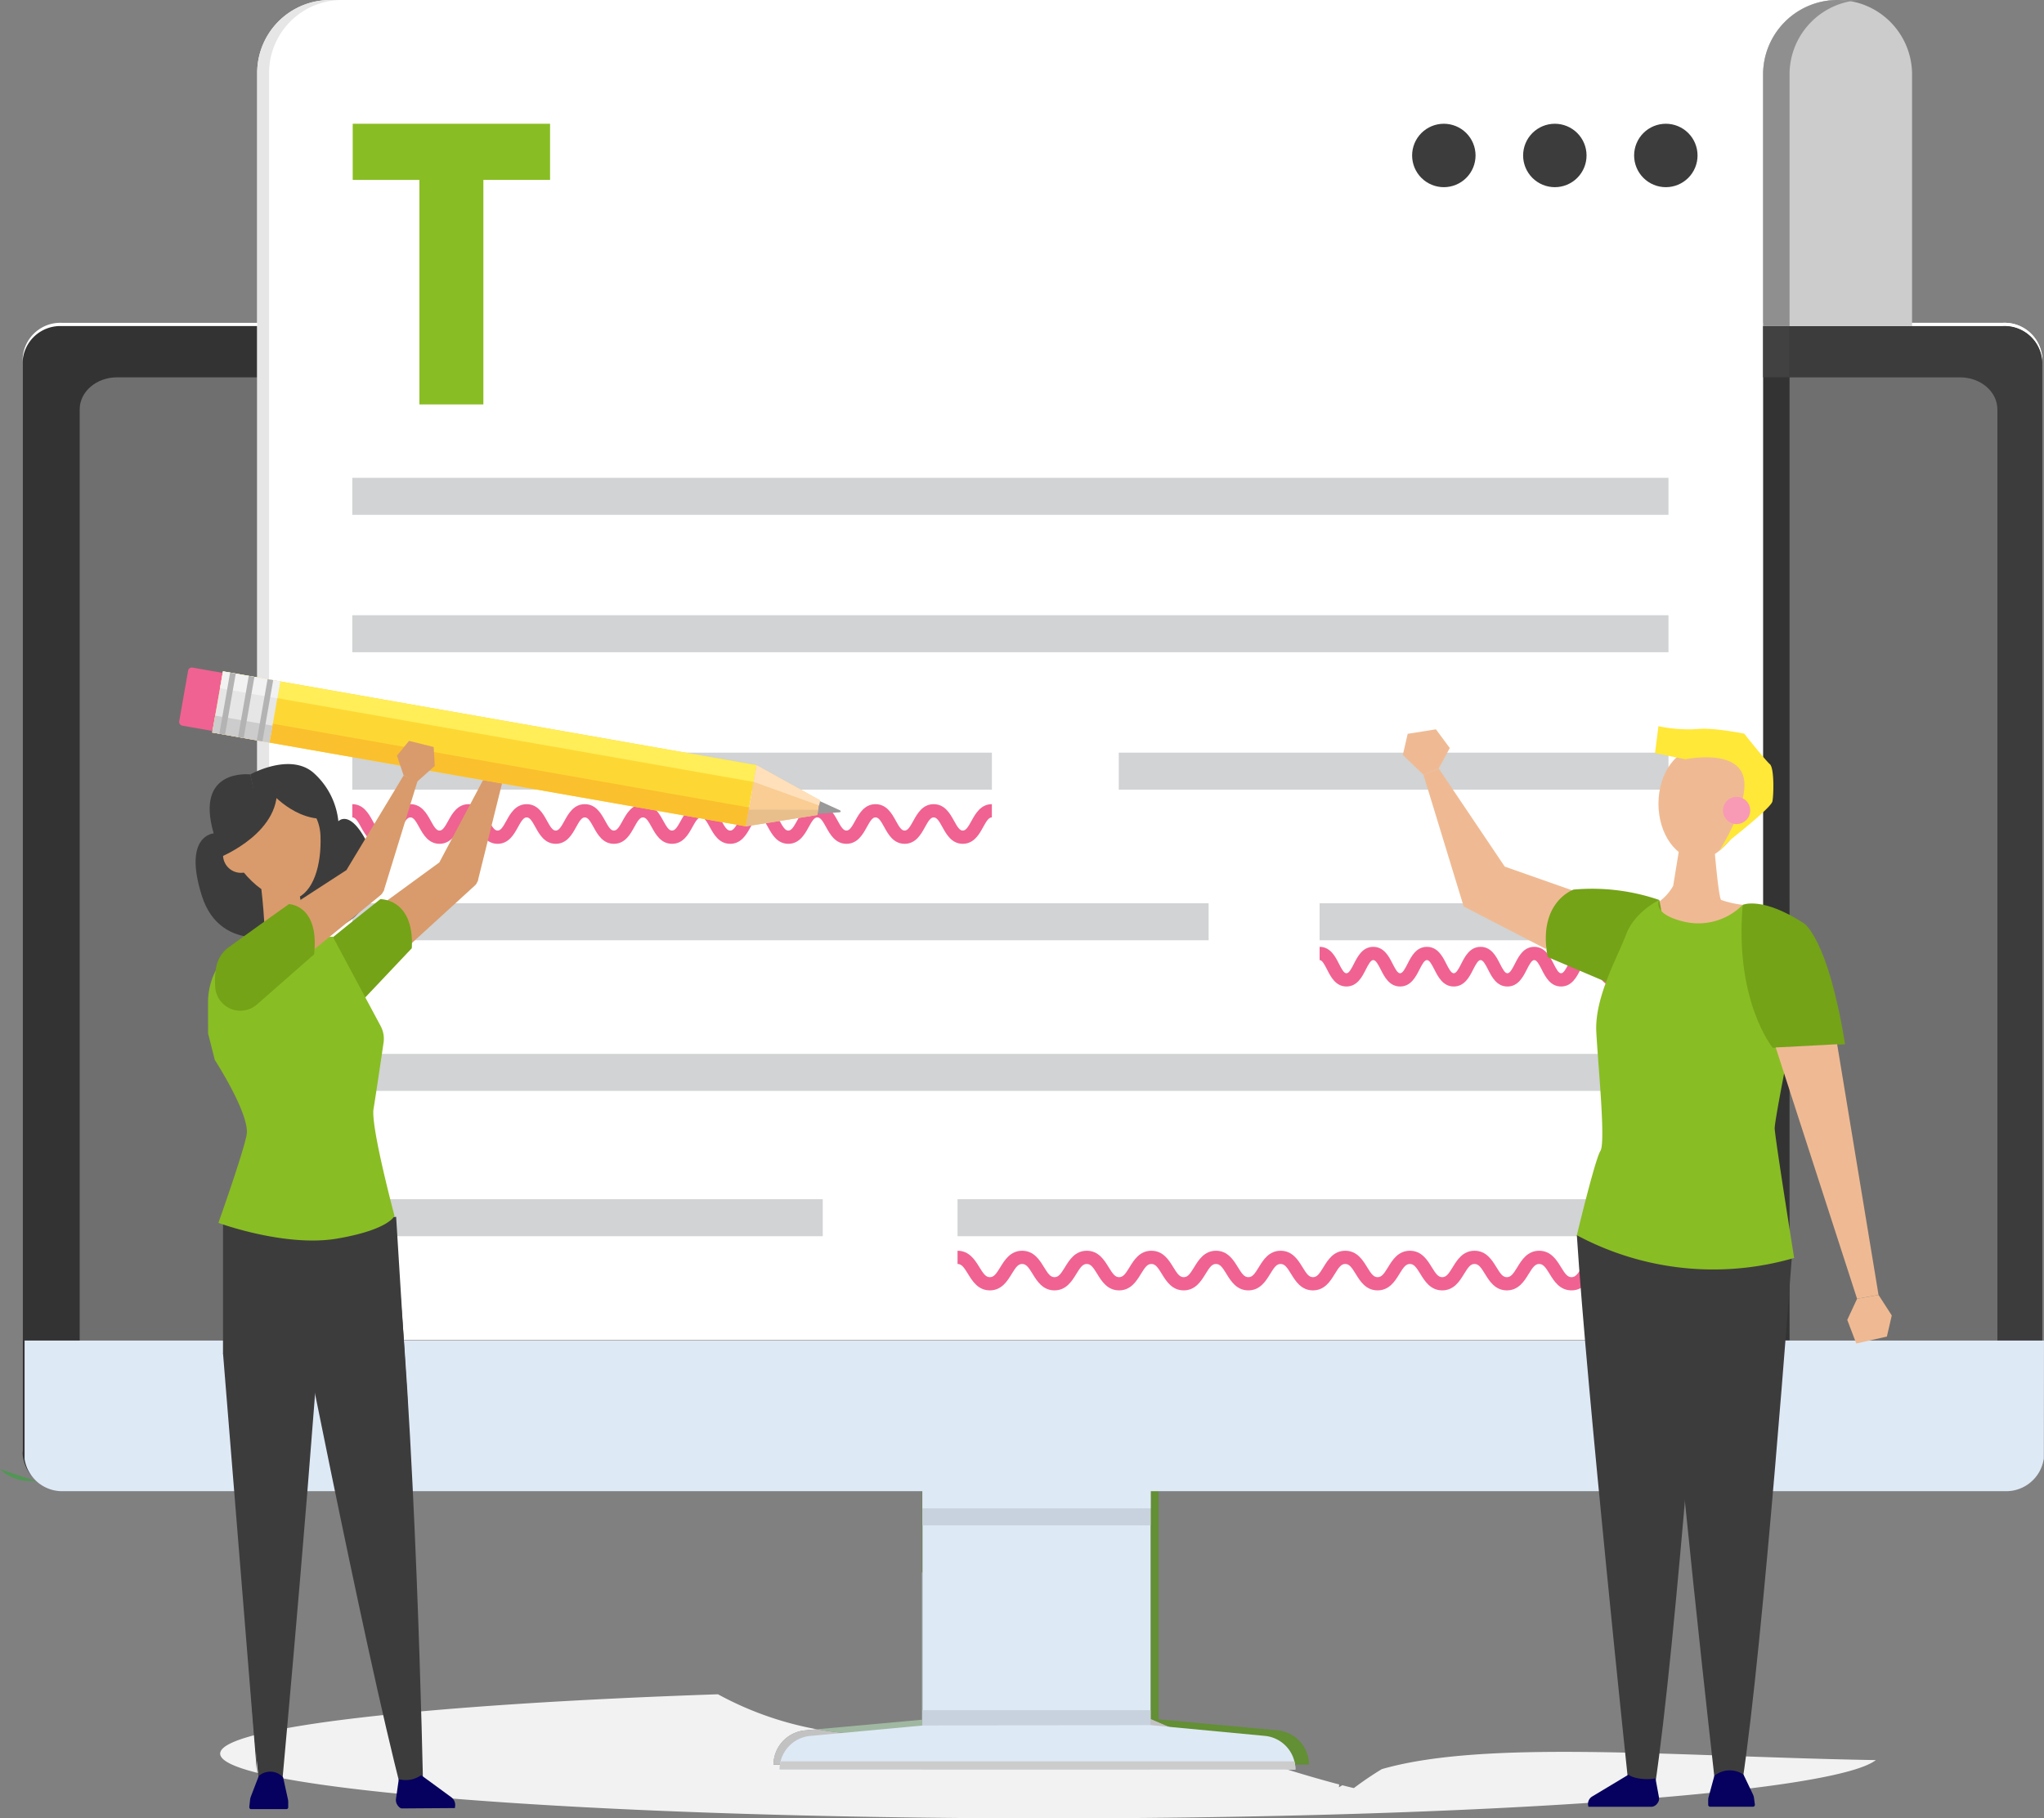 <?xml version="1.0" encoding="UTF-8"?> <svg xmlns="http://www.w3.org/2000/svg" xmlns:xlink="http://www.w3.org/1999/xlink" width="287.235" height="255.577" viewBox="0 0 287.235 255.577"><rect x="0" y="0" width="287.235" height="255.577" fill="#808080" stroke="none"/><defs><style>.a{fill:none;}.b{fill:#3d3c3c;}.c{fill:#f2f2f2;}.d{fill:#c2c2c2;}.e{fill:#638f35;}.f{fill:#a0b8a1;}.g{fill:#529655;}.h{fill:#dee9f6;}.i{fill:#c8d2de;}.j{fill:#fff;}.k{fill:#333;}.l{clip-path:url(#a);}.m{fill:#706f6f;}.n{fill:#ccc;}.o{fill:#82a55d;}.p{clip-path:url(#b);}.q{fill:#8f8f8f;}.r{fill:#414141;}.s{clip-path:url(#c);}.t{fill:#89bd24;}.u{fill:#d1d3d4;}.v{fill:#f06292;}.w{fill:#e6e6e6;}.x{clip-path:url(#d);}.y{clip-path:url(#e);}.z{clip-path:url(#f);}.aa{fill:#efba93;}.ab{fill:#06005e;}.ac{fill:#ffe838;}.ad{fill:#74a317;}.ae{fill:#f89ab5;}.af{fill:#d99b6c;}.ag{fill:#fdd835;}.ah{fill:#fbc02d;}.ai{fill:#ffee58;}.aj{fill:#f9cd93;}.ak{fill:#999;}.al{fill:#ffe0bb;}.am{fill:#e8be8b;}.an{fill:#b3b3b3;}</style><clipPath id="a"><path d="M598.333-704.161H524.32c-2.9,0-5.254-2.015-5.254-4.5V-846.144c0-2.484,2.353-4.5,5.254-4.5h19.688V-715.3h58.35l-4.026,11.142" transform="translate(-519.067 850.645)"></path></clipPath><clipPath id="b"><path d="M988.6-704.161H803.634L807.66-715.3H960.93v0h3.714V-850.645H988.6c2.9,0,5.252,2.017,5.252,4.5v137.482c0,2.486-2.351,4.5-5.252,4.5" transform="translate(-803.634 850.645)"></path></clipPath><clipPath id="c"><path class="a" d="M1368.33-715.3h3.714V-850.645h-3.714Z" transform="translate(-1368.33 850.645)"></path></clipPath><clipPath id="d"><path class="b" d="M1200.168-974.135a4.457,4.457,0,0,1-4.457,4.457,4.457,4.457,0,0,1-4.457-4.457,4.456,4.456,0,0,1,4.457-4.457A4.457,4.457,0,0,1,1200.168-974.135Z" transform="translate(-1191.254 978.592)"></path></clipPath><clipPath id="e"><path class="b" d="M1256.168-974.135a4.457,4.457,0,0,1-4.457,4.457,4.457,4.457,0,0,1-4.457-4.457,4.457,4.457,0,0,1,4.457-4.457A4.457,4.457,0,0,1,1256.168-974.135Z" transform="translate(-1247.254 978.592)"></path></clipPath><clipPath id="f"><path class="b" d="M1312.167-974.135a4.456,4.456,0,0,1-4.456,4.457,4.457,4.457,0,0,1-4.457-4.457,4.456,4.456,0,0,1,4.457-4.457A4.456,4.456,0,0,1,1312.167-974.135Z" transform="translate(-1303.254 978.592)"></path></clipPath></defs><g transform="translate(-2564.96 -958.695)"><path class="c" d="M706.542-168.68c-64.407,0-116.619-4.074-116.619-9.1,0-3.731,28.775-6.937,69.952-8.342A46.337,46.337,0,0,0,673.8-181.2l-1.65.15a4.894,4.894,0,0,0-4.32,3.645h0l-.008.046q-.052.214-.084.435c-.007.048-.016.1-.021.145-.016.137-.024.276-.027.415,0,.042-.009.082-.009.124h20.949v.7H720.67v-.7H737.7c4.155,1.346,7.484,2.271,9.477,2.794-.03.265-.042.4-.042.4q.237-.147.482-.289c1.043.27,1.616.4,1.616.4h0a46.844,46.844,0,0,1,3.93-2.666c6.493-1.87,15.346-2.429,25.621-2.429,7.63,0,16.042.308,24.847.617,6.169.216,12.531.432,18.953.542-5.857,4.6-55.574,8.188-116.042,8.188" transform="translate(2005.976 1382.952)"></path><path class="d" d="M1076.34-167.3h-17.029v-6.423c6.26,2.729,12.2,4.86,17.029,6.423" transform="translate(1667.335 1374.007)"></path><path class="e" d="M1081.574-250.98h-5.234c-4.828-1.564-10.769-3.694-17.029-6.423v-32.309h1.134v32.373h0l16.666,1.543a4.893,4.893,0,0,1,4.313,3.651v0a4.752,4.752,0,0,1,.1.524l.01.067a4.806,4.806,0,0,1,.037.565h0v.007" transform="translate(1667.335 1457.688)"></path><path class="d" d="M890-163.509H869.051c0-.042.008-.082.009-.124,0-.14.012-.279.027-.415.005-.049.014-.1.021-.145.021-.147.049-.292.084-.435l.008-.046h0a4.894,4.894,0,0,1,4.32-3.645l1.651-.15a46.943,46.943,0,0,0,8.383.751A47.036,47.036,0,0,0,890-168.16v4.651" transform="translate(1804.598 1370.217)"></path><path class="f" d="M899.415-224.949a46.937,46.937,0,0,1-8.382-.751l14.737-1.34V-247.8l.09.092v22.314a47.043,47.043,0,0,1-6.444.442" transform="translate(1788.74 1427.448)"></path><path class="e" d="M944.029-277.945l-.09-.092v-11.676h.09v11.768" transform="translate(1750.57 1457.688)"></path><path class="g" d="M483.959-298.063h-.849a6.053,6.053,0,0,1-4.256-1.685q2.53.868,5.1,1.685" transform="translate(2086.106 1464.927)"></path><path class="h" d="M944.26-270.681h32.047v-47.308H944.26Z" transform="translate(1750.339 1478.088)"></path><path class="i" d="M944.26-284.6h32.047v-5.112H944.26Z" transform="translate(1750.339 1457.688)"></path><path class="i" d="M976.308-173.542H944.26V-178.1h32.047v4.554" transform="translate(1750.339 1377.162)"></path><path class="j" d="M768.541-714.69H495.8a5.294,5.294,0,0,1-5.533-5.02V-873.118a5.3,5.3,0,0,1,5.533-5.021H768.541a5.3,5.3,0,0,1,5.538,5.021V-719.71a5.3,5.3,0,0,1-5.538,5.02" transform="translate(2077.875 1882.209)"></path><path class="k" d="M768.529-713.052H495.783a5.294,5.294,0,0,1-5.532-5.021V-871.48a5.3,5.3,0,0,1,5.532-5.022H768.529a5.3,5.3,0,0,1,5.534,5.022v153.407a5.3,5.3,0,0,1-5.534,5.021" transform="translate(2077.884 1881.028)"></path><g class="l" transform="translate(2576.161 1011.728)"><path class="m" d="M598.333-704.161H524.32c-2.9,0-5.254-2.015-5.254-4.5V-846.144c0-2.484,2.353-4.5,5.254-4.5h19.688V-715.3h58.35l-4.026,11.142" transform="translate(-519.067 850.645)"></path></g><path class="h" d="M944.625-164.326H872.137a4.743,4.743,0,0,1,4.305-4.723l15.786-1.463,32.046-.058,16.053,1.515a4.743,4.743,0,0,1,4.3,4.722v.007" transform="translate(1802.372 1371.733)"></path><path class="n" d="M872.273-152.26a4.751,4.751,0,0,0-.144,1.144h72.491v-.007a4.723,4.723,0,0,0-.143-1.137h-72.2" transform="translate(1802.378 1358.522)"></path><path class="o" d="M1494.827-855.132v-17.986a5.3,5.3,0,0,0-5.537-5.021h.044a5.258,5.258,0,0,1,5.493,4.983v18.024h0" transform="translate(1357.127 1882.209)"></path><path class="j" d="M1461.768-720.715V-872.661a5.3,5.3,0,0,0-5.534-5.022h-12.757v-.456h12.761a5.3,5.3,0,0,1,5.538,5.021v152.209c0,.065,0,.129-.007.193" transform="translate(1390.179 1882.209)"></path><path class="b" d="M987.115-714.745H793.166l2.916-8.07H981.047c2.9,0,5.252-2.015,5.252-4.5V-864.8c0-2.484-2.351-4.5-5.252-4.5H957.092v-7.2h29.975a5.3,5.3,0,0,1,5.534,5.022v151.946a5.278,5.278,0,0,1-5.486,4.789" transform="translate(1859.346 1881.028)"></path><g class="p" transform="translate(2655.427 1011.728)"><path class="m" d="M988.6-704.161H803.634L807.66-715.3H960.93v0h3.714V-850.645H988.6c2.9,0,5.252,2.017,5.252,4.5v137.482c0,2.486-2.351,4.5-5.252,4.5" transform="translate(-803.634 850.645)"></path></g><path class="n" d="M1389.262-995.205H1368.33v-35.365a10.464,10.464,0,0,1,10.466-10.466,10.467,10.467,0,0,1,10.466,10.466v35.365" transform="translate(1444.393 1999.731)"></path><path class="j" d="M830.694-1041.036H618.858a10.25,10.25,0,0,0-10.25,10.25v178.126h211.62v-177.91a10.467,10.467,0,0,1,10.466-10.466" transform="translate(1992.495 1999.731)"></path><path class="q" d="M1407.76-1040.872a10.578,10.578,0,0,0-1.857-.164h3.714a10.544,10.544,0,0,0-1.857.164" transform="translate(1417.286 1999.731)"></path><path class="r" d="M1368.33-869.3h3.714v-7.2h-3.714Z" transform="translate(1444.393 1881.028)"></path><g class="s" transform="translate(2812.723 1011.728)"><path class="a" d="M1368.33-715.3h3.714V-850.645h-3.714Z" transform="translate(-1368.33 850.645)"></path></g><path class="q" d="M1372.044-995.205h-3.714v-35.365a10.467,10.467,0,0,1,10.466-10.466h0a10.579,10.579,0,0,1,1.857.164,10.468,10.468,0,0,0-8.609,10.3v35.365" transform="translate(1444.393 1999.731)"></path><path class="t" d="M656.8-978.592h27.733v7.89h-9.372v31.559h-8.989V-970.7H656.8v-7.89" transform="translate(1957.726 1954.681)"></path><path class="u" d="M841.545-794.727H656.589v-5.2H841.545v5.2" transform="translate(1957.879 1825.782)"></path><path class="u" d="M841.545-725.393H656.589v-5.2H841.545v5.2" transform="translate(1957.879 1775.761)"></path><path class="u" d="M841.545-504.06H656.589v-5.2H841.545v5.2" transform="translate(1957.879 1616.081)"></path><path class="u" d="M746.467-656.06H656.589v-5.2h89.878v5.2" transform="translate(1957.879 1725.741)"></path><path class="u" d="M1120.506-656.06h-77.251v-5.2h77.251v5.2" transform="translate(1678.919 1725.741)"></path><path class="u" d="M776.922-580.06H656.589v-5.2H776.922v5.2" transform="translate(1957.879 1670.911)"></path><path class="u" d="M1193.612-580.06h-49.025v-5.2h49.025v5.2" transform="translate(1605.812 1670.911)"></path><path class="u" d="M722.7-430.727H656.589v-5.2H722.7v5.2" transform="translate(1957.879 1563.175)"></path><path class="u" d="M1061.828-430.727H961.922v-5.2h99.906v5.2" transform="translate(1737.597 1563.175)"></path><path class="v" d="M742.379-629.689c-1.571,0-2.315-1.351-2.858-2.338-.471-.857-.789-1.376-1.231-1.376s-.758.52-1.23,1.376c-.543.987-1.286,2.338-2.856,2.338s-2.314-1.352-2.857-2.338c-.471-.857-.789-1.376-1.23-1.376s-.758.52-1.23,1.376c-.543.986-1.286,2.338-2.856,2.338s-2.314-1.352-2.856-2.338c-.471-.857-.789-1.376-1.229-1.376s-.758.52-1.229,1.376c-.543.987-1.285,2.338-2.856,2.338s-2.314-1.352-2.856-2.338c-.471-.857-.789-1.376-1.229-1.376s-.758.52-1.229,1.376c-.543.987-1.286,2.338-2.856,2.338s-2.314-1.352-2.856-2.338c-.471-.857-.789-1.376-1.23-1.376s-.758.52-1.229,1.376c-.543.987-1.286,2.338-2.856,2.338s-2.313-1.352-2.856-2.338c-.471-.856-.789-1.376-1.229-1.376s-.758.52-1.229,1.376c-.543.987-1.286,2.338-2.856,2.338s-2.314-1.352-2.856-2.338c-.471-.856-.789-1.376-1.229-1.376s-.758.52-1.229,1.376c-.542.986-1.286,2.338-2.856,2.338s-2.313-1.352-2.856-2.338c-.47-.856-.788-1.376-1.228-1.376s-.758.52-1.229,1.376c-.543.987-1.286,2.338-2.856,2.338s-2.313-1.352-2.856-2.338c-.47-.856-.788-1.376-1.228-1.376s-.758.52-1.228,1.376c-.543.987-1.286,2.338-2.855,2.338s-2.313-1.352-2.856-2.338c-.471-.856-.788-1.376-1.228-1.376s-.758.52-1.228,1.376c-.543.987-1.286,2.338-2.856,2.338s-2.313-1.352-2.856-2.338c-.471-.857-.789-1.376-1.229-1.376v-1.857c1.571,0,2.314,1.351,2.856,2.338.471.856.788,1.376,1.229,1.376s.758-.52,1.229-1.376c.543-.987,1.286-2.338,2.856-2.338s2.313,1.351,2.855,2.338c.471.856.788,1.376,1.228,1.376s.757-.52,1.228-1.376c.542-.987,1.285-2.338,2.856-2.338s2.313,1.351,2.855,2.338c.471.856.788,1.376,1.228,1.376s.759-.52,1.229-1.376c.543-.987,1.286-2.338,2.856-2.338s2.313,1.351,2.855,2.338c.471.856.788,1.376,1.228,1.376s.758-.52,1.229-1.376c.542-.987,1.286-2.338,2.856-2.338s2.313,1.351,2.856,2.338c.471.856.788,1.376,1.229,1.376s.758-.52,1.229-1.376c.542-.987,1.285-2.338,2.856-2.338s2.313,1.351,2.856,2.338c.471.856.788,1.376,1.229,1.376s.758-.52,1.229-1.376c.542-.987,1.285-2.338,2.856-2.338s2.313,1.351,2.856,2.338c.471.856.788,1.376,1.23,1.376s.758-.52,1.229-1.376c.542-.987,1.285-2.338,2.856-2.338s2.314,1.351,2.856,2.338c.471.856.789,1.376,1.229,1.376s.758-.52,1.229-1.376c.542-.987,1.285-2.338,2.856-2.338s2.314,1.351,2.856,2.338c.471.856.788,1.376,1.229,1.376s.758-.52,1.229-1.376c.543-.987,1.286-2.338,2.856-2.338s2.314,1.351,2.857,2.338c.471.856.789,1.376,1.23,1.376s.759-.52,1.23-1.376c.543-.987,1.286-2.338,2.857-2.338s2.314,1.351,2.857,2.338c.472.856.79,1.376,1.231,1.376s.76-.52,1.231-1.376c.543-.987,1.287-2.338,2.857-2.338v1.857c-.442,0-.76.52-1.231,1.376-.543.986-1.287,2.338-2.858,2.338" transform="translate(1957.879 1706.983)"></path><path class="v" d="M1193.613-557.689c-1.513,0-2.208-1.367-2.714-2.365-.4-.79-.712-1.349-1.059-1.349s-.657.559-1.059,1.349c-.507,1-1.2,2.365-2.715,2.365s-2.207-1.367-2.714-2.365c-.4-.79-.712-1.349-1.057-1.349s-.657.559-1.059,1.349c-.507,1-1.2,2.365-2.714,2.365s-2.207-1.367-2.713-2.365c-.4-.79-.712-1.349-1.058-1.349s-.656.559-1.057,1.349c-.507,1-1.2,2.366-2.713,2.366s-2.207-1.368-2.714-2.366c-.4-.789-.711-1.349-1.057-1.349s-.656.559-1.057,1.349c-.507,1-1.2,2.365-2.713,2.365s-2.207-1.367-2.714-2.366c-.4-.789-.711-1.349-1.057-1.349s-.657.559-1.058,1.349c-.507,1-1.2,2.365-2.713,2.365s-2.206-1.367-2.713-2.366c-.4-.789-.712-1.349-1.058-1.349s-.656.559-1.057,1.349c-.506,1-1.2,2.365-2.713,2.365s-2.206-1.367-2.713-2.365c-.4-.79-.711-1.349-1.057-1.349v-1.857c1.512,0,2.206,1.367,2.713,2.365.4.79.711,1.349,1.057,1.349s.656-.559,1.057-1.349c.507-1,1.2-2.365,2.713-2.365s2.207,1.367,2.713,2.365c.4.789.711,1.349,1.057,1.349s.657-.559,1.058-1.349c.506-1,1.2-2.365,2.714-2.365s2.206,1.367,2.713,2.365c.4.789.712,1.349,1.058,1.349s.656-.559,1.057-1.349c.507-1,1.2-2.365,2.713-2.365s2.206,1.367,2.713,2.365c.4.789.711,1.349,1.057,1.349s.656-.559,1.057-1.349c.507-1,1.2-2.365,2.713-2.365s2.207,1.367,2.713,2.365c.4.789.712,1.349,1.058,1.349s.657-.559,1.058-1.349c.506-1,1.2-2.365,2.714-2.365s2.207,1.367,2.713,2.365c.4.789.712,1.349,1.058,1.349s.658-.559,1.059-1.349c.507-1,1.2-2.365,2.714-2.365s2.208,1.367,2.715,2.365c.4.79.712,1.349,1.059,1.349v1.857" transform="translate(1605.812 1655.039)"></path><path class="v" d="M1057.283-404.356c-1.657,0-2.47-1.33-3.064-2.3s-.923-1.413-1.48-1.413-.878.43-1.479,1.412-1.407,2.3-3.063,2.3-2.47-1.33-3.064-2.3-.923-1.412-1.479-1.412-.878.43-1.479,1.412-1.407,2.3-3.063,2.3-2.468-1.33-3.062-2.3-.921-1.412-1.477-1.412-.878.43-1.479,1.412-1.407,2.3-3.063,2.3-2.469-1.33-3.063-2.3-.922-1.412-1.479-1.412-.878.43-1.479,1.412-1.407,2.3-3.063,2.3-2.469-1.33-3.063-2.3-.922-1.412-1.479-1.412-.878.43-1.478,1.412-1.407,2.3-3.063,2.3-2.469-1.33-3.062-2.3-.922-1.412-1.478-1.412-.878.43-1.478,1.412-1.407,2.3-3.062,2.3-2.469-1.33-3.063-2.3-.922-1.412-1.479-1.412-.878.43-1.478,1.412-1.407,2.3-3.062,2.3-2.469-1.33-3.062-2.3-.921-1.412-1.477-1.412-.877.43-1.478,1.412-1.407,2.3-3.062,2.3-2.468-1.33-3.062-2.3-.921-1.412-1.477-1.412-.878.43-1.478,1.412-1.406,2.3-3.062,2.3-2.469-1.33-3.062-2.3-.922-1.412-1.478-1.412-.878.43-1.478,1.412-1.406,2.3-3.062,2.3-2.469-1.33-3.063-2.3-.922-1.412-1.478-1.412v-1.857c1.656,0,2.469,1.33,3.063,2.3s.922,1.413,1.478,1.413.878-.43,1.478-1.413,1.407-2.3,3.063-2.3,2.468,1.33,3.063,2.3.921,1.413,1.478,1.413.878-.43,1.479-1.413,1.406-2.3,3.062-2.3,2.468,1.33,3.062,2.3.921,1.413,1.477,1.413.878-.43,1.478-1.413,1.406-2.3,3.062-2.3,2.468,1.33,3.062,2.3.922,1.413,1.478,1.413.877-.43,1.477-1.413,1.407-2.3,3.063-2.3,2.469,1.33,3.063,2.3.922,1.413,1.479,1.413.878-.43,1.478-1.413,1.407-2.3,3.063-2.3,2.469,1.33,3.062,2.3.922,1.413,1.478,1.413.878-.43,1.478-1.413,1.407-2.3,3.063-2.3,2.469,1.33,3.063,2.3.922,1.413,1.478,1.413.878-.43,1.478-1.413,1.407-2.3,3.063-2.3,2.469,1.33,3.063,2.3.922,1.413,1.479,1.413.878-.43,1.479-1.413,1.407-2.3,3.063-2.3,2.469,1.33,3.062,2.3.922,1.413,1.477,1.413.878-.43,1.479-1.413,1.407-2.3,3.063-2.3,2.469,1.33,3.063,2.3.922,1.413,1.479,1.413.878-.43,1.479-1.413,1.407-2.3,3.063-2.3,2.47,1.33,3.064,2.3.923,1.413,1.48,1.413.879-.43,1.48-1.413,1.407-2.3,3.064-2.3v1.857c-.557,0-.879.43-1.48,1.413s-1.407,2.3-3.064,2.3" transform="translate(1737.597 1544.417)"></path><path class="w" d="M620.529-1041.036h-1.671a10.25,10.25,0,0,0-10.25,10.25v178.126h1.671v-178.126a10.25,10.25,0,0,1,10.25-10.25" transform="translate(1992.495 1999.731)"></path><path class="h" d="M491.256-364.594v16.685a5.362,5.362,0,0,0,5.5,4.482H617.44v2.416h32.047v-2.416H769.5a5.348,5.348,0,0,0,5.511-4.608l.022-16.56H491.256" transform="translate(2077.159 1511.711)"></path><g class="x" transform="translate(2763.399 976.089)"><path class="b" d="M1200.168-974.135a4.457,4.457,0,0,1-4.457,4.457,4.457,4.457,0,0,1-4.457-4.457,4.456,4.456,0,0,1,4.457-4.457,4.457,4.457,0,0,1,4.457,4.457" transform="translate(-1191.254 978.592)"></path></g><g class="y" transform="translate(2778.997 976.089)"><path class="b" d="M1256.168-974.135a4.457,4.457,0,0,1-4.457,4.457,4.457,4.457,0,0,1-4.457-4.457,4.457,4.457,0,0,1,4.457-4.457,4.457,4.457,0,0,1,4.457,4.457" transform="translate(-1247.254 978.592)"></path></g><g class="z" transform="translate(2794.596 976.089)"><path class="b" d="M1312.167-974.135a4.456,4.456,0,0,1-4.456,4.457,4.457,4.457,0,0,1-4.457-4.457,4.456,4.456,0,0,1,4.457-4.457,4.456,4.456,0,0,1,4.456,4.457" transform="translate(-1303.254 978.592)"></path></g><path class="b" d="M1292.277-427.449s-3.957,54.5-6.965,74.284l-3.669-.114s-5.885-55.655-7.281-77.455l8.936-5.014,8.979,8.3" transform="translate(1512.186 1563.046)"></path><path class="aa" d="M1228.8-592.206l-11.542-5.97a6.208,6.208,0,0,1,5.771-5.606l9.454,3.329-3.683,8.247" transform="translate(1553.383 1684.274)"></path><path class="aa" d="M1202.623-633.884l-5.651-18.5,1.487-.617.655-.272,9.28,13.787-5.771,5.606" transform="translate(1568.02 1719.982)"></path><path class="aa" d="M1325.827-605.526a13.835,13.835,0,0,1-3.03-.684c-.364-.319-.91-6.836-.91-6.836l-4.942-.608-.893,5.461a6.824,6.824,0,0,1-2.666,2.655l3.441,6.21,6.7-2.233,2.3-3.965" transform="translate(1484.032 1691.396)"></path><path class="ab" d="M1285.7-145.592l-5.119,3.077a1.207,1.207,0,0,0-.564,1.255l.035.187h8.926a1.123,1.123,0,0,0,.77-.484,1.04,1.04,0,0,0,.219-.848l-.491-2.661c-1.228.281-3.224.015-3.777-.526" transform="translate(1508.12 1353.712)"></path><path class="aa" d="M1315.53-655.761c0,4.323,2.55,7.828,5.693,7.828s7.2-5.383,7.2-9.706-4.056-5.949-7.2-5.949-5.693,3.5-5.693,7.828" transform="translate(1482.486 1727.422)"></path><path class="ac" d="M1324.378-658.65s5.734-4.494,5.916-5.4.275-4.694-.364-5.241-3.6-4.284-3.6-4.284-4.509-.911-6.651-.638a20.609,20.609,0,0,1-5.4-.41l-.483,3.783,4.284.866s6.7-1.413,8.043,2.142-3.313,10.743-3.313,10.743l1.567-1.555" transform="translate(1483.736 1735.386)"></path><path class="aa" d="M1415.18-387.623l1.857,2.883-.687,2.968-4.3.974-1.266-3.318,1.382-2.971,3.016-.535" transform="translate(1413.765 1528.325)"></path><path class="aa" d="M1189.464-666.641l-2.9-2.792.686-2.968,3.967-.632,1.948,2.631-1.561,2.872-2.142.889" transform="translate(1575.528 1734.235)"></path><path class="ad" d="M1274.636-591.047a29.043,29.043,0,0,0-12.031-1.458s-5.1,1.732-3.646,9.48l8.568,3.646s9.753-.182,7.109-11.667" transform="translate(1523.488 1676.233)"></path><path class="b" d="M1336.268-427.449s-3.944,53.866-6.953,73.646h-3.829s-5.777-50.922-7.172-72.723l8.977-9.222,8.977,8.3" transform="translate(1480.477 1563.046)"></path><path class="t" d="M1285.938-586.929s-3.464,1.663-4.648,4.842-4.466,8.83-4.193,13.752,1.334,15.5.576,16.681-3.31,11.85-3.31,11.85a40.612,40.612,0,0,0,30.535,3.19s-2.734-17.136-2.734-18.23,2.006-11.211,2.006-11.211l-6.5-20.19a8.759,8.759,0,0,1-8.043,2.415c-4.877-1.094-3.692-3.1-3.692-3.1" transform="translate(1512.186 1672.115)"></path><path class="ad" d="M1357.61-584.963s2.711-1.231,8.59,2.6c0,0,3.372,2.005,5.79,17l-10.165.5s-5.4-6.563-4.215-20.1" transform="translate(1452.25 1670.833)"></path><path class="aa" d="M1374.7-513.666l11.432,35.317,3.016-.536-5.816-35.236-8.631.454" transform="translate(1439.795 1619.587)"></path><path class="ab" d="M1341.489-146.969l-.817,3a1.527,1.527,0,0,0-.048.366v.7a.272.272,0,0,0,.271.273h6.017a.276.276,0,0,0,.208-.093.282.282,0,0,0,.063-.215l-.123-.924a1.623,1.623,0,0,0-.152-.508l-1.322-2.775a3.43,3.43,0,0,0-4.1.176" transform="translate(1464.382 1355.266)"></path><path class="ae" d="M1348.077-637.046a1.912,1.912,0,0,0,1.913,1.914,1.915,1.915,0,0,0,1.916-1.914,1.915,1.915,0,0,0-1.916-1.914,1.912,1.912,0,0,0-1.913,1.914" transform="translate(1459.005 1709.653)"></path><path class="b" d="M585.218-650.336s-7.845-.959-5.146,8.286c0,0-4.345.256-1.669,8.752s11.864,5.325,11.864,5.325l-5.05-22.363" transform="translate(2014.915 1717.88)"></path><path class="b" d="M605.124-654.039s5.44-3.057,8.783-.318a10.549,10.549,0,0,1,3.593,6.9s1.731-1.935,4.315,3.56-1.53,14.621-12.288,11.078l-4.4-21.219" transform="translate(1995.009 1721.584)"></path><path class="af" d="M675.166-594.206l9.254-8.452a1.274,1.274,0,0,0,.415-.952,1.273,1.273,0,0,0-.429-.946,6.637,6.637,0,0,0-4.987-1.338l-8.131,5.933,3.878,5.755" transform="translate(1947.275 1685.811)"></path><path class="ae" d="M725.767-667.025l2.421-2.411-.3-2.65-3.51-.669-1.581,2.168,1.088,2.714,1.881.848" transform="translate(1910.113 1734.035)"></path><path class="b" d="M624.2-430.712s10.757,55.082,15.959,74.884l3.012-.555s-1.011-52.4-4.267-80.164l-8.435-3.7-6.268,9.533" transform="translate(1981.244 1566.289)"></path><path class="ab" d="M682.138-145.292l4.285,3.138a1.366,1.366,0,0,1,.478,1.289l-.028.192-7.438.051c-.256,0-.481-.252-.645-.494a1.257,1.257,0,0,1-.188-.871l.391-2.742a3.8,3.8,0,0,0,3.144-.562" transform="translate(1942.007 1353.495)"></path><path class="b" d="M594.016-439.327s1.859,59.716,4.365,80.073h3.19s4.814-52.409,5.977-74.846l-7.481-9.491-6.051,4.264" transform="translate(2003.023 1568.704)"></path><path class="ab" d="M609.383-146.285l.679,3.09a1.769,1.769,0,0,1,.041.377v.718a.258.258,0,0,1-.227.28h-5.014a.211.211,0,0,1-.171-.1.33.33,0,0,1-.054-.222l.1-.951a2.068,2.068,0,0,1,.126-.523l1.1-2.856a2.436,2.436,0,0,1,3.414.182" transform="translate(1995.361 1354.789)"></path><path class="b" d="M615.7-427.019l1.609,25.982s-21.866-3.21-25.939-6.74v-18.175l24.329-1.067" transform="translate(2004.928 1556.748)"></path><path class="af" d="M610.689-592.368s1.072,8.916-.009,9.746l2.48,3.905,4.79-2.225.62-4.11-1.443-.764-1.033-5.571-5.405-.981" transform="translate(1991 1676.039)"></path><path class="af" d="M606.7-635.757c.16,4.164-1,8.056-3.628,8.9-2.972.958-8.221-3.477-9.249-7.645s2.493-6.7,5.525-7.448,7.188,1.9,7.352,6.192" transform="translate(2003.297 1711.9)"></path><path class="ad" d="M635.536-579.4s3.82-3.167,9.8-7.923c0,0,4.8-.107,4.424,6.895l-8.036,8.5a84.536,84.536,0,0,1-6.188-7.47" transform="translate(1973.068 1672.4)"></path><path class="af" d="M705.864-638.775l3.96-15.941-1.409-.258-.631-.256-7.305,13.757,5.385,2.7" transform="translate(1926.215 1721.39)"></path><path class="t" d="M584.756-552.2s5.035,7.773,4.465,10.578-3.958,12.324-3.958,12.324,9.386,3.463,16.71,2.205,8.034-3.2,8.034-3.2-3.375-12.621-2.941-15.045c.184-1.027,1.029-6.734,1.405-9.287a3.776,3.776,0,0,0-.409-2.338l-6.728-12.561-2.082.129s-2.231,2.318-7.484-.564l-.39.092a9.851,9.851,0,0,0-7.573,9.6l.008,4.351.943,3.71" transform="translate(2010.389 1659.871)"></path><path class="af" d="M596.326-616.748a2.512,2.512,0,0,1-1.837,3.041,2.512,2.512,0,0,1-3.04-1.837,2.512,2.512,0,0,1,1.837-3.041,2.511,2.511,0,0,1,3.04,1.837" transform="translate(2004.928 1695.006)"></path><path class="b" d="M589.653-635.8s9.162-3.63,7.96-10.582l-5.992,1.893-1.968,8.689" transform="translate(2006.17 1715.006)"></path><path class="b" d="M613.312-650.613s3.333,4.386,7.921,4.389l-.791-4.591-4.231-2.493-2.9,2.7" transform="translate(1989.102 1720.005)"></path><path class="v" d="M574.6-695.165l-4.906-.863a.54.54,0,0,1-.438-.625l1.248-7.1a.54.54,0,0,1,.625-.438l4.905.862-1.435,8.162" transform="translate(2020.89 1756.719)"></path><path class="ag" d="M660.906-680.491,585.92-693.678l1.512-8.6,74.986,13.188-1.512,8.6" transform="translate(2008.864 1755.331)"></path><path class="ah" d="M660.906-665.1,585.92-678.282l.466-2.652,74.986,13.187-.466,2.652" transform="translate(2008.864 1739.935)"></path><path class="ai" d="M664.851-686.74l-74.986-13.187.413-2.347,74.986,13.188-.413,2.347" transform="translate(2006.017 1755.331)"></path><path class="aj" d="M865.539-650l-8.905-4.935-1.512,8.6,10.055-1.6.362-2.06" transform="translate(1814.647 1721.175)"></path><path class="ak" d="M891.633-636.8l2.845,1.3a.14.14,0,0,1,.079.152.139.139,0,0,1-.128.114l-3.11.215.314-1.783" transform="translate(1788.533 1708.094)"></path><path class="al" d="M868.385-650l-.128.725-9.19-3.313.413-2.347L868.385-650" transform="translate(1811.801 1721.175)"></path><path class="am" d="M865.175-631.742l.127-.725-9.769-.021-.413,2.347,10.055-1.6" transform="translate(1814.648 1704.984)"></path><path class="w" d="M593.967-692.263l-8.047-1.415,1.512-8.6,8.047,1.415-1.512,8.6" transform="translate(2008.864 1755.331)"></path><path class="c" d="M597.894-698.481l-8.047-1.415.418-2.378,8.047,1.415-.418,2.378" transform="translate(2006.031 1755.331)"></path><path class="n" d="M593.967-676.157l-8.047-1.415.418-2.378,8.047,1.415-.418,2.378" transform="translate(2008.864 1739.225)"></path><path class="an" d="M599.735-691.248l-.793-.14,1.512-8.6.793.139-1.512,8.6" transform="translate(1999.468 1753.678)"></path><path class="an" d="M609.2-689.583l-.792-.139,1.512-8.6.793.139-1.512,8.6" transform="translate(1992.639 1752.477)"></path><path class="an" d="M590.3-692.908l-.793-.139,1.512-8.6.792.14-1.511,8.6" transform="translate(2006.278 1754.876)"></path><path class="af" d="M626.8-590.5l9.706-7.928a1.275,1.275,0,0,0,.467-.928,1.276,1.276,0,0,0-.376-.968,6.636,6.636,0,0,0-4.906-1.611l-8.446,5.475L626.8-590.5" transform="translate(1981.934 1682.94)"></path><path class="af" d="M681.88-661.406l2.55-2.274-.151-2.662-3.468-.862-1.7,2.077.937,2.77,1.831.951" transform="translate(1941.629 1730.029)"></path><path class="ad" d="M587.488-575.942a4.429,4.429,0,0,1,1.757-2.81c1.519-1.1,4.4-3.19,8.464-6.069,0,0,4.3.084,3.539,7.055l-8.029,7.049a3.537,3.537,0,0,1-3.66.621,3.536,3.536,0,0,1-2.2-2.991,11.168,11.168,0,0,1,.129-2.855" transform="translate(2007.853 1670.594)"></path><path class="af" d="M658.8-633.477l4.833-15.7-1.392-.335-.616-.29-8.052,13.334,5.228,2.99" transform="translate(1960.059 1717.474)"></path><path class="b" d="M2601.1,1208.2l-4.8-59.284,2.532.365Z"></path></g></svg> 